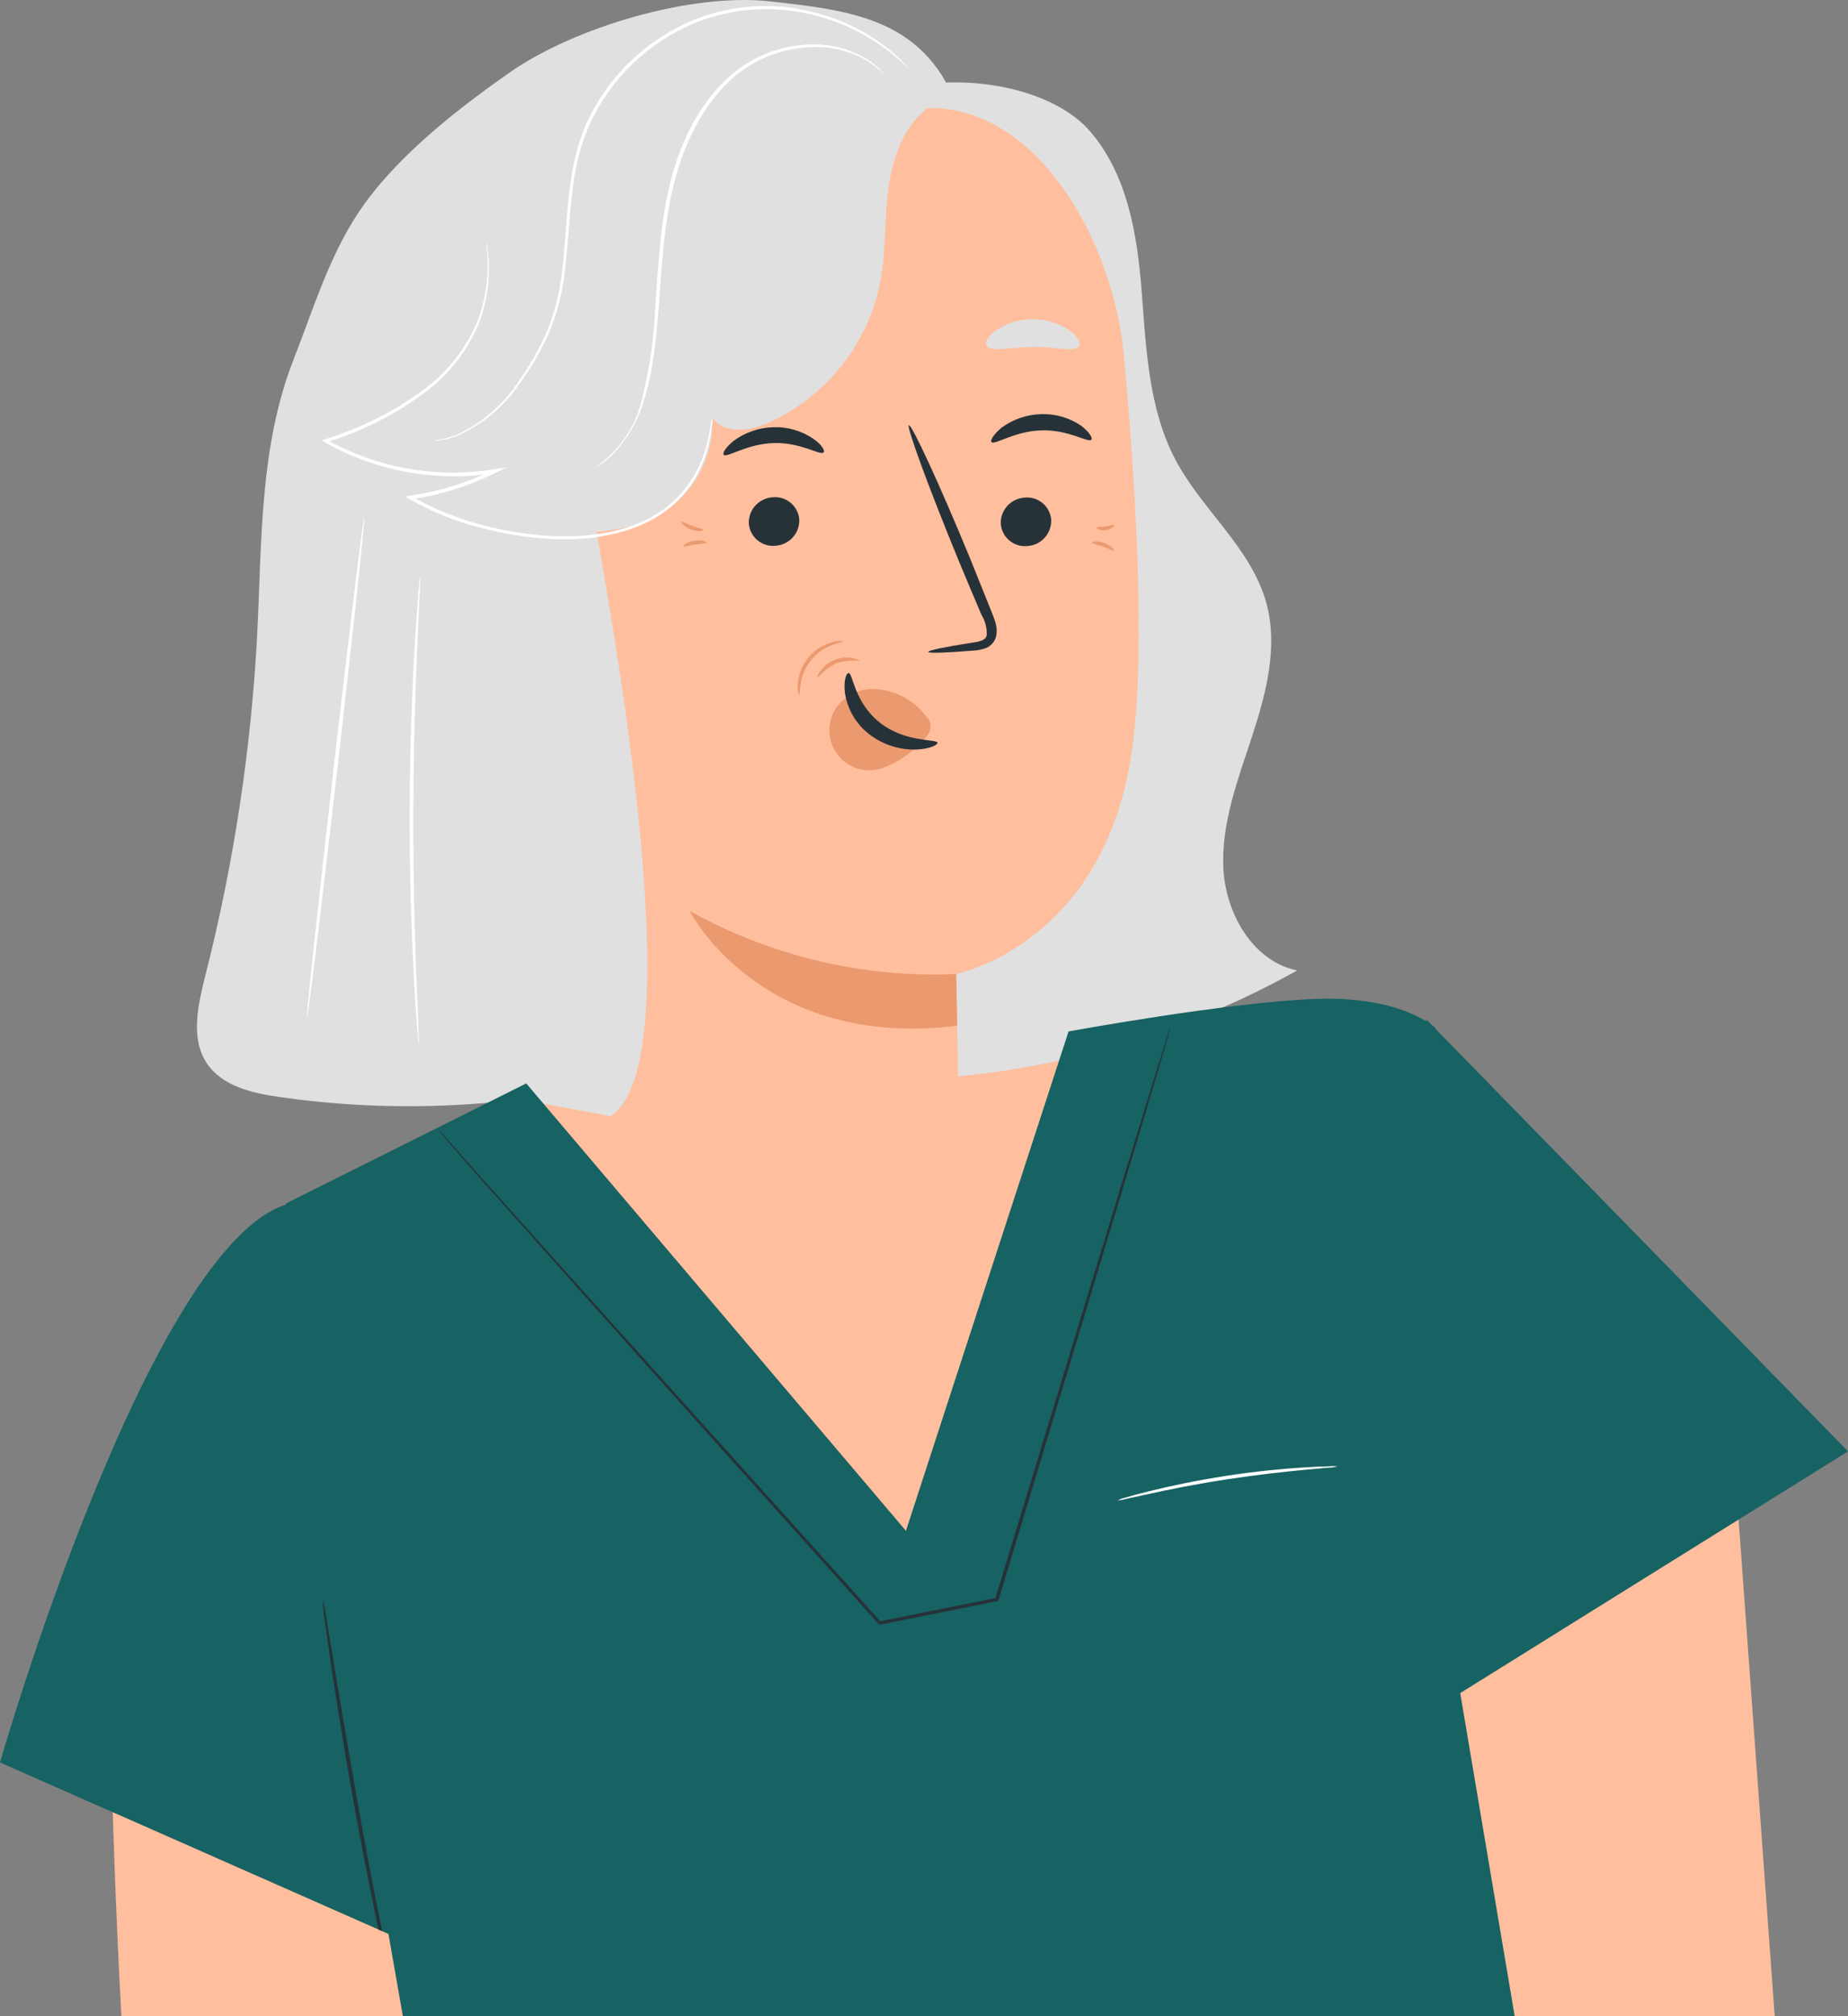 <?xml version="1.0" encoding="utf-8"?>
<!-- Generator: Adobe Illustrator 19.2.1, SVG Export Plug-In . SVG Version: 6.00 Build 0)  -->
<svg version="1.1" id="Capa_1" xmlns="http://www.w3.org/2000/svg" xmlns:xlink="http://www.w3.org/1999/xlink" x="0px" y="0px"
	 viewBox="0 0 100 109.054" style="enable-background:new 0 0 100 109.054;" xml:space="preserve">
<rect x="0" y="0" width="100" height="109.054" fill="#808080" stroke="none"/>
<style type="text/css">
	.st0{fill:#FFBE9D;}
	.st1{fill:#E0E0E0;}
	.st2{fill:#263238;}
	.st3{fill:#EB996E;}
	.st4{fill:#FFFFFF;}
	.st5{fill:#176262;}
</style>
<g id="freepik--Characters--inject-3">
	<polygon class="st0" points="96.035,109.054 93.896,79.658 92.92,80.694 78.621,90.119 81.379,109.054 	"/>
	<path class="st0" d="M57.987,55.789c0,0-29.793,3.802-29.902,4.127C27.976,60.24,29.5,72.483,29.5,72.483
		s17.327,16.714,17.765,16.893s5.881-2.888,5.881-2.888L57.987,55.789z"/>
	<path class="st1" d="M66.198,46.95c-0.113-2.45,0.801-4.818,1.563-7.147c0.762-2.329,1.415-4.846,0.758-7.214
		c-0.828-2.974-3.517-5.041-4.939-7.773c-1.422-2.732-1.563-5.967-1.801-9.058s-0.782-6.362-2.825-8.691
		c-2.591-2.943-9.379-3.474-12.575-1.204c-0.496,17.585-4.658,35.358-0.899,52.528c8.624,0.351,17.177-1.692,24.713-5.901
		C67.796,51.999,66.315,49.404,66.198,46.95z"/>
	<path class="st0" d="M28.742,59.724L26.327,15.43c-0.093-1.95,1.321-3.646,3.255-3.908L49.386,5.91
		c6.37-0.856,10.84,6.889,11.426,13.286c0.653,7.108,1.172,15.815,0.473,21.153c-1.391,10.735-9.543,12.329-9.543,12.329l0.117,6.12
		l-3.927,13.556L28.742,59.724z"/>
	<path class="st2" d="M56.882,28.095c0.038,0.749-0.533,1.39-1.282,1.438c-0.721,0.076-1.367-0.447-1.443-1.168
		c-0.001-0.009-0.002-0.018-0.003-0.027c-0.029-0.742,0.537-1.372,1.278-1.422c0.718-0.081,1.366,0.436,1.447,1.155
		C56.88,28.078,56.881,28.086,56.882,28.095z"/>
	<path class="st2" d="M59.054,23.784c-0.168,0.184-1.227-0.555-2.7-0.508c-1.473,0.047-2.536,0.813-2.7,0.637
		c-0.082-0.078,0.082-0.391,0.543-0.782c0.627-0.458,1.38-0.713,2.157-0.731c0.766-0.023,1.52,0.197,2.153,0.629
		C58.972,23.386,59.136,23.702,59.054,23.784z"/>
	<path class="st2" d="M43.251,28.095c0.029,0.743-0.54,1.374-1.282,1.422c-0.723,0.076-1.371-0.449-1.447-1.172
		c-0.001-0.008-0.002-0.016-0.002-0.024c-0.029-0.743,0.539-1.374,1.282-1.422c0.721-0.078,1.369,0.443,1.447,1.164
		C43.249,28.073,43.25,28.084,43.251,28.095z"/>
	<path class="st2" d="M44.564,24.472c-0.164,0.184-1.227-0.555-2.7-0.508c-1.473,0.047-2.536,0.813-2.7,0.637
		c-0.082-0.078,0.082-0.391,0.543-0.762c0.627-0.459,1.38-0.715,2.157-0.731c0.766-0.025,1.521,0.195,2.153,0.629
		C44.482,24.062,44.658,24.39,44.564,24.472z"/>
	<path class="st2" d="M50.227,35.258c0-0.082,0.903-0.266,2.384-0.5c0.391-0.047,0.731-0.133,0.782-0.391
		c0.022-0.39-0.076-0.778-0.281-1.11c-0.391-0.903-0.782-1.848-1.196-2.837c-1.665-4.041-2.88-7.366-2.735-7.425
		s1.645,3.154,3.306,7.194c0.401,0.998,0.784,1.949,1.149,2.853c0.156,0.426,0.414,0.903,0.238,1.473
		c-0.102,0.273-0.326,0.483-0.606,0.567c-0.207,0.064-0.421,0.101-0.637,0.109C51.161,35.308,50.234,35.344,50.227,35.258z"/>
	<path class="st3" d="M51.743,52.682c-5.031,0.22-10.024-0.961-14.424-3.411c0,0,3.81,7.515,14.478,6.209L51.743,52.682z"/>
	<path class="st3" d="M50.129,38.771c-0.703-0.968-1.837-1.529-3.032-1.501c-0.782,0.033-1.497,0.45-1.911,1.114
		c-0.614,1.026-0.281,2.355,0.745,2.97c0.535,0.32,1.182,0.395,1.776,0.204c0.814-0.289,1.546-0.77,2.134-1.403
		c0.188-0.155,0.341-0.348,0.449-0.567c0.108-0.245,0.079-0.529-0.078-0.746"/>
	<path class="st2" d="M45.916,36.403c0.238-0.02,0.285,1.563,1.688,2.677c1.403,1.114,3.103,0.871,3.126,1.098
		c0.023,0.098-0.371,0.32-1.09,0.36c-0.938,0.04-1.859-0.252-2.603-0.825c-0.714-0.55-1.186-1.356-1.317-2.247
		C45.639,36.797,45.807,36.395,45.916,36.403z"/>
	<path class="st1" d="M45.049,18.384c-0.133,0.391-1.61,0.254-3.333,0.512c-1.723,0.258-3.126,0.782-3.353,0.418
		c-0.106-0.168,0.125-0.555,0.68-0.957c1.496-1.001,3.367-1.263,5.08-0.711C44.771,17.884,45.1,18.2,45.049,18.384z"/>
	<path class="st1" d="M58.39,18.724c-0.25,0.344-1.278,0.023-2.497,0.043c-1.219,0.02-2.251,0.289-2.501-0.055
		c-0.109-0.168,0.047-0.508,0.488-0.836c0.593-0.407,1.298-0.619,2.016-0.606c0.718-0.01,1.421,0.206,2.009,0.617
		C58.335,18.2,58.499,18.56,58.39,18.724z"/>
	<path class="st1" d="M51.751,5.637c-1.833-4.67-5.807-5.08-10.063-5.561s-10.571,1.383-14.088,3.83
		c-2.735,1.911-5.83,4.322-7.816,7.034c-1.887,2.587-2.735,5.545-3.908,8.531c-1.821,4.646-1.708,9.769-1.954,14.764
		c-0.325,6.264-1.269,12.48-2.818,18.558c-0.391,1.563-0.813,3.384,0.098,4.732c0.828,1.219,2.431,1.594,3.888,1.805
		c4.328,0.625,8.72,0.668,13.06,0.129l4.893,0.914c4.885-3.212-0.696-30.852-1.368-35.064C31.692,25.297,30.066,2.596,51.751,5.637z
		"/>
	<path class="st1" d="M50.332,5.738c-1.387,0.977-2.02,2.735-2.251,4.412c-0.231,1.676-0.129,3.404-0.442,5.08
		c-0.668,3.395-2.947,6.252-6.108,7.659c-0.993,0.43-2.345,0.606-2.974-0.285c0.079,2.422-1.341,4.643-3.572,5.588
		c-1.563,0.637-3.361,0.539-5.025,0.907c-1.665,0.367-3.415,1.52-3.517,3.224l-0.703-11.864l3.337-10.492l10.266-6.12L50.332,5.738z
		"/>
	<path class="st4" d="M32.153,25.297c1.336-0.864,2.271-2.226,2.599-3.783c0.413-1.655,0.653-3.348,0.715-5.053
		c0.145-1.923,0.227-4.06,0.723-6.252s1.434-4.189,2.802-5.604c0.632-0.68,1.394-1.227,2.239-1.61
		c0.742-0.328,1.535-0.522,2.345-0.574c1.17-0.1,2.341,0.173,3.345,0.782c0.156,0.095,0.304,0.204,0.442,0.324
		c0.108,0.078,0.206,0.169,0.293,0.27c0.08,0.075,0.154,0.156,0.223,0.242c-0.311-0.286-0.645-0.547-0.996-0.782
		c-1.004-0.565-2.159-0.806-3.306-0.688C41.87,2.7,40.279,3.476,39.125,4.738c-1.321,1.391-2.239,3.365-2.735,5.522
		s-0.582,4.299-0.735,6.217s-0.324,3.673-0.782,5.08c-0.309,1.127-0.893,2.159-1.7,3.005C32.877,24.862,32.532,25.111,32.153,25.297
		z"/>
	<path class="st4" d="M23.247,23.866c0.536-0.062,1.061-0.193,1.563-0.391c1.332-0.644,2.464-1.638,3.275-2.876
		c0.586-0.834,1.089-1.723,1.504-2.653c0.444-1.079,0.726-2.218,0.836-3.38c0.148-1.227,0.203-2.528,0.344-3.877
		c0.069-0.687,0.178-1.369,0.324-2.044c0.157-0.695,0.381-1.372,0.668-2.024c1.152-2.495,3.197-4.466,5.733-5.526
		c2.067-0.844,4.352-0.998,6.514-0.438c1.452,0.356,2.813,1.014,3.994,1.93c0.427,0.331,0.82,0.704,1.172,1.114l-0.082-0.066
		l-0.231-0.215c-0.098-0.094-0.223-0.211-0.391-0.336c-0.175-0.154-0.357-0.299-0.547-0.434c-1.187-0.881-2.54-1.513-3.978-1.856
		c-2.133-0.528-4.378-0.361-6.409,0.477c-2.485,1.047-4.489,2.984-5.619,5.432c-0.284,0.64-0.507,1.306-0.664,1.989
		c-0.147,0.667-0.256,1.341-0.324,2.02c-0.145,1.336-0.203,2.642-0.356,3.877c-0.12,1.179-0.414,2.334-0.871,3.427
		c-0.422,0.938-0.938,1.831-1.54,2.665c-0.831,1.25-1.995,2.244-3.361,2.868c-0.377,0.148-0.771,0.248-1.172,0.297h-0.317
		C23.292,23.856,23.27,23.862,23.247,23.866z"/>
	<path class="st4" d="M38.55,22.589c0.003,0.032,0.003,0.065,0,0.098c0,0.078,0,0.176-0.027,0.297s-0.027,0.293-0.059,0.481
		c-0.031,0.188-0.086,0.391-0.133,0.649c-0.151,0.593-0.381,1.164-0.684,1.696c-0.408,0.711-0.959,1.33-1.618,1.817
		c-1.465,1.122-3.716,1.641-6.155,1.524c-1.288-0.06-2.565-0.259-3.81-0.594c-1.369-0.337-2.684-0.863-3.908-1.563l-0.242-0.145
		l0.281-0.039c1.559-0.222,3.073-0.689,4.486-1.383l0.074-0.039l0.063,0.191c-3.179,0.513-6.439-0.072-9.242-1.657l-0.184-0.106
		l0.199-0.063c1.972-0.598,3.824-1.539,5.471-2.778c1.283-0.983,2.271-2.299,2.857-3.806c0.337-0.996,0.497-2.044,0.473-3.095
		c-0.027-0.356-0.051-0.637-0.066-0.836v-0.219v-0.074c0,0,0,0.023,0,0.074s0,0.125,0.027,0.215
		c0.023,0.203,0.055,0.481,0.094,0.836c0.052,1.059-0.091,2.119-0.422,3.126c-0.575,1.543-1.569,2.896-2.868,3.908
		c-1.659,1.264-3.53,2.222-5.526,2.829v-0.172c2.769,1.554,5.982,2.125,9.117,1.622l0.688-0.113l-0.625,0.305l-0.078,0.039
		c-1.427,0.7-2.956,1.172-4.529,1.399l0.039-0.188c1.2,0.695,2.49,1.221,3.834,1.563c1.232,0.335,2.496,0.537,3.771,0.602
		c2.411,0.129,4.627-0.371,6.069-1.45c0.651-0.473,1.199-1.074,1.61-1.766c0.303-0.522,0.538-1.08,0.699-1.661
		c0.055-0.242,0.106-0.457,0.148-0.645c0.043-0.188,0.055-0.344,0.078-0.473l0.043-0.293C38.506,22.661,38.525,22.622,38.55,22.589z
		"/>
	<path class="st4" d="M16.612,55.035c-0.055,0,0.594-6.073,1.45-13.556s1.594-13.54,1.653-13.533
		c0.059,0.008-0.594,6.077-1.45,13.556C17.409,48.982,16.667,55.043,16.612,55.035z"/>
	<path class="st4" d="M22.665,56.496c-0.022-0.083-0.033-0.168-0.035-0.254c0-0.191-0.039-0.434-0.066-0.735
		c-0.051-0.637-0.113-1.563-0.172-2.704c-0.125-2.286-0.231-5.447-0.223-8.941c0.008-3.494,0.133-6.643,0.27-8.937
		c0.07-1.145,0.137-2.067,0.191-2.704c0.027-0.301,0.051-0.547,0.066-0.735c0.004-0.086,0.017-0.171,0.039-0.254
		c0.009,0.086,0.009,0.172,0,0.258c0,0.188,0,0.434-0.031,0.735c-0.031,0.664-0.074,1.563-0.125,2.704
		c-0.102,2.286-0.199,5.444-0.211,8.933s0.074,6.643,0.16,8.933c0.047,1.125,0.086,2.044,0.113,2.708
		c0,0.301,0.02,0.547,0.023,0.735C22.675,56.324,22.675,56.411,22.665,56.496z"/>
	<path class="st3" d="M46.51,35.746c-0.428-0.04-0.859,0.004-1.27,0.129c-0.383,0.194-0.725,0.459-1.008,0.782
		c-0.023,0,0-0.164,0.164-0.371c0.399-0.548,1.077-0.817,1.743-0.692C46.385,35.641,46.518,35.723,46.51,35.746z"/>
	<path class="st3" d="M45.666,34.683c-0.192,0.071-0.388,0.133-0.586,0.184c-0.939,0.329-1.618,1.153-1.762,2.138
		c-0.059,0.371-0.035,0.61-0.066,0.614c-0.086-0.198-0.113-0.416-0.078-0.629c0.079-1.076,0.833-1.983,1.876-2.259
		C45.247,34.659,45.46,34.643,45.666,34.683z"/>
	<path class="st3" d="M60.289,28.403c0.035,0.043-0.141,0.231-0.442,0.274c-0.301,0.043-0.524-0.086-0.5-0.137
		c0.023-0.051,0.231-0.027,0.473-0.063C60.063,28.442,60.234,28.36,60.289,28.403z"/>
	<path class="st3" d="M60.289,29.779c-0.039,0.047-0.277-0.106-0.594-0.215c-0.317-0.109-0.598-0.156-0.598-0.215
		s0.309-0.109,0.664,0.023C60.117,29.505,60.313,29.744,60.289,29.779z"/>
	<path class="st3" d="M38.054,28.661c0,0.055-0.313,0.106-0.668-0.027c-0.356-0.133-0.559-0.391-0.52-0.418
		c0.039-0.027,0.274,0.109,0.59,0.227C37.773,28.56,38.05,28.603,38.054,28.661z"/>
	<path class="st3" d="M38.242,29.345c0,0.059-0.293,0.055-0.625,0.106c-0.332,0.051-0.602,0.133-0.629,0.082
		c-0.027-0.051,0.227-0.231,0.598-0.285S38.253,29.294,38.242,29.345z"/>
	<path class="st5" d="M81.964,109.054l-5.16-30.596l0.875-22.845c0,0-1.755-1.758-6.499-1.583
		c-4.744,0.176-13.357,1.758-13.357,1.758l-8.8,27.011L28.476,58.599l-13.005,6.495l5.987,43.96H81.964z"/>
	<path class="st5" d="M0,95.328c0,0,8.081-28.136,15.631-30.227l3.865,7.558l2.814,32.509L0,95.328z"/>
	<polygon class="st5" points="77.194,55.152 100,78.501 78.957,91.612 73.138,76.094 	"/>
	<path class="st4" d="M72.376,79.314c-0.153,0.042-0.31,0.064-0.469,0.066l-1.29,0.117c-1.082,0.102-2.579,0.266-4.224,0.516
		c-1.645,0.25-3.126,0.547-4.185,0.782l-1.262,0.274c-0.153,0.044-0.31,0.071-0.469,0.082c0.143-0.071,0.294-0.123,0.449-0.156
		c0.293-0.09,0.719-0.207,1.25-0.336c1.059-0.266,2.536-0.582,4.185-0.836c1.649-0.254,3.154-0.391,4.248-0.457
		c0.543-0.035,0.985-0.051,1.29-0.055C72.058,79.296,72.218,79.297,72.376,79.314z"/>
	<path class="st2" d="M17.952,90.322c0.356,2.317,0.864,5.51,1.528,9.023s1.34,6.682,1.876,8.961
		c0.062,0.261,0.122,0.51,0.179,0.748h0.133c-0.054-0.247-0.111-0.507-0.171-0.779c-0.5-2.286-1.176-5.451-1.817-8.964
		c-0.641-3.513-1.172-6.698-1.563-9.011c-0.184-1.137-0.336-2.067-0.445-2.735c-0.051-0.309-0.09-0.555-0.125-0.746
		c-0.013-0.087-0.031-0.173-0.055-0.258c-0.017,0.091-0.023,0.185-0.016,0.277c0.023,0.191,0.051,0.442,0.086,0.75
		C17.651,88.224,17.784,89.15,17.952,90.322z"/>
	<path class="st2" d="M63.318,55.633c0,0,0,0.055-0.039,0.16L63.15,56.25l-0.516,1.762c-0.461,1.563-1.125,3.767-1.954,6.534
		c-1.673,5.545-4.002,13.263-6.643,21.993v0.059h-0.059l-4.924,0.989l-1.426,0.285h-0.055l-0.039-0.043
		c-6.671-7.425-12.649-14.088-16.948-18.921l-5.076-5.705l-1.352-1.563c-0.165-0.176-0.313-0.367-0.442-0.571
		c0,0,0.039,0.051,0.117,0.141l0.356,0.391c0.32,0.363,0.782,0.883,1.379,1.563l5.107,5.69l16.995,18.878L47.573,87.7l1.422-0.285
		l4.928-0.989l-0.078,0.07c2.661-8.722,5.01-16.432,6.698-21.973c0.852-2.759,1.536-4.979,2.009-6.514l0.551-1.755
		c0.063-0.191,0.109-0.344,0.145-0.453C63.283,55.691,63.318,55.633,63.318,55.633z"/>
	<path class="st0" d="M21.802,109.054l-0.782-4.449L6.1,98.017c0,0,0.146,5.117,0.468,11.037H21.802z"/>
</g>
</svg>
